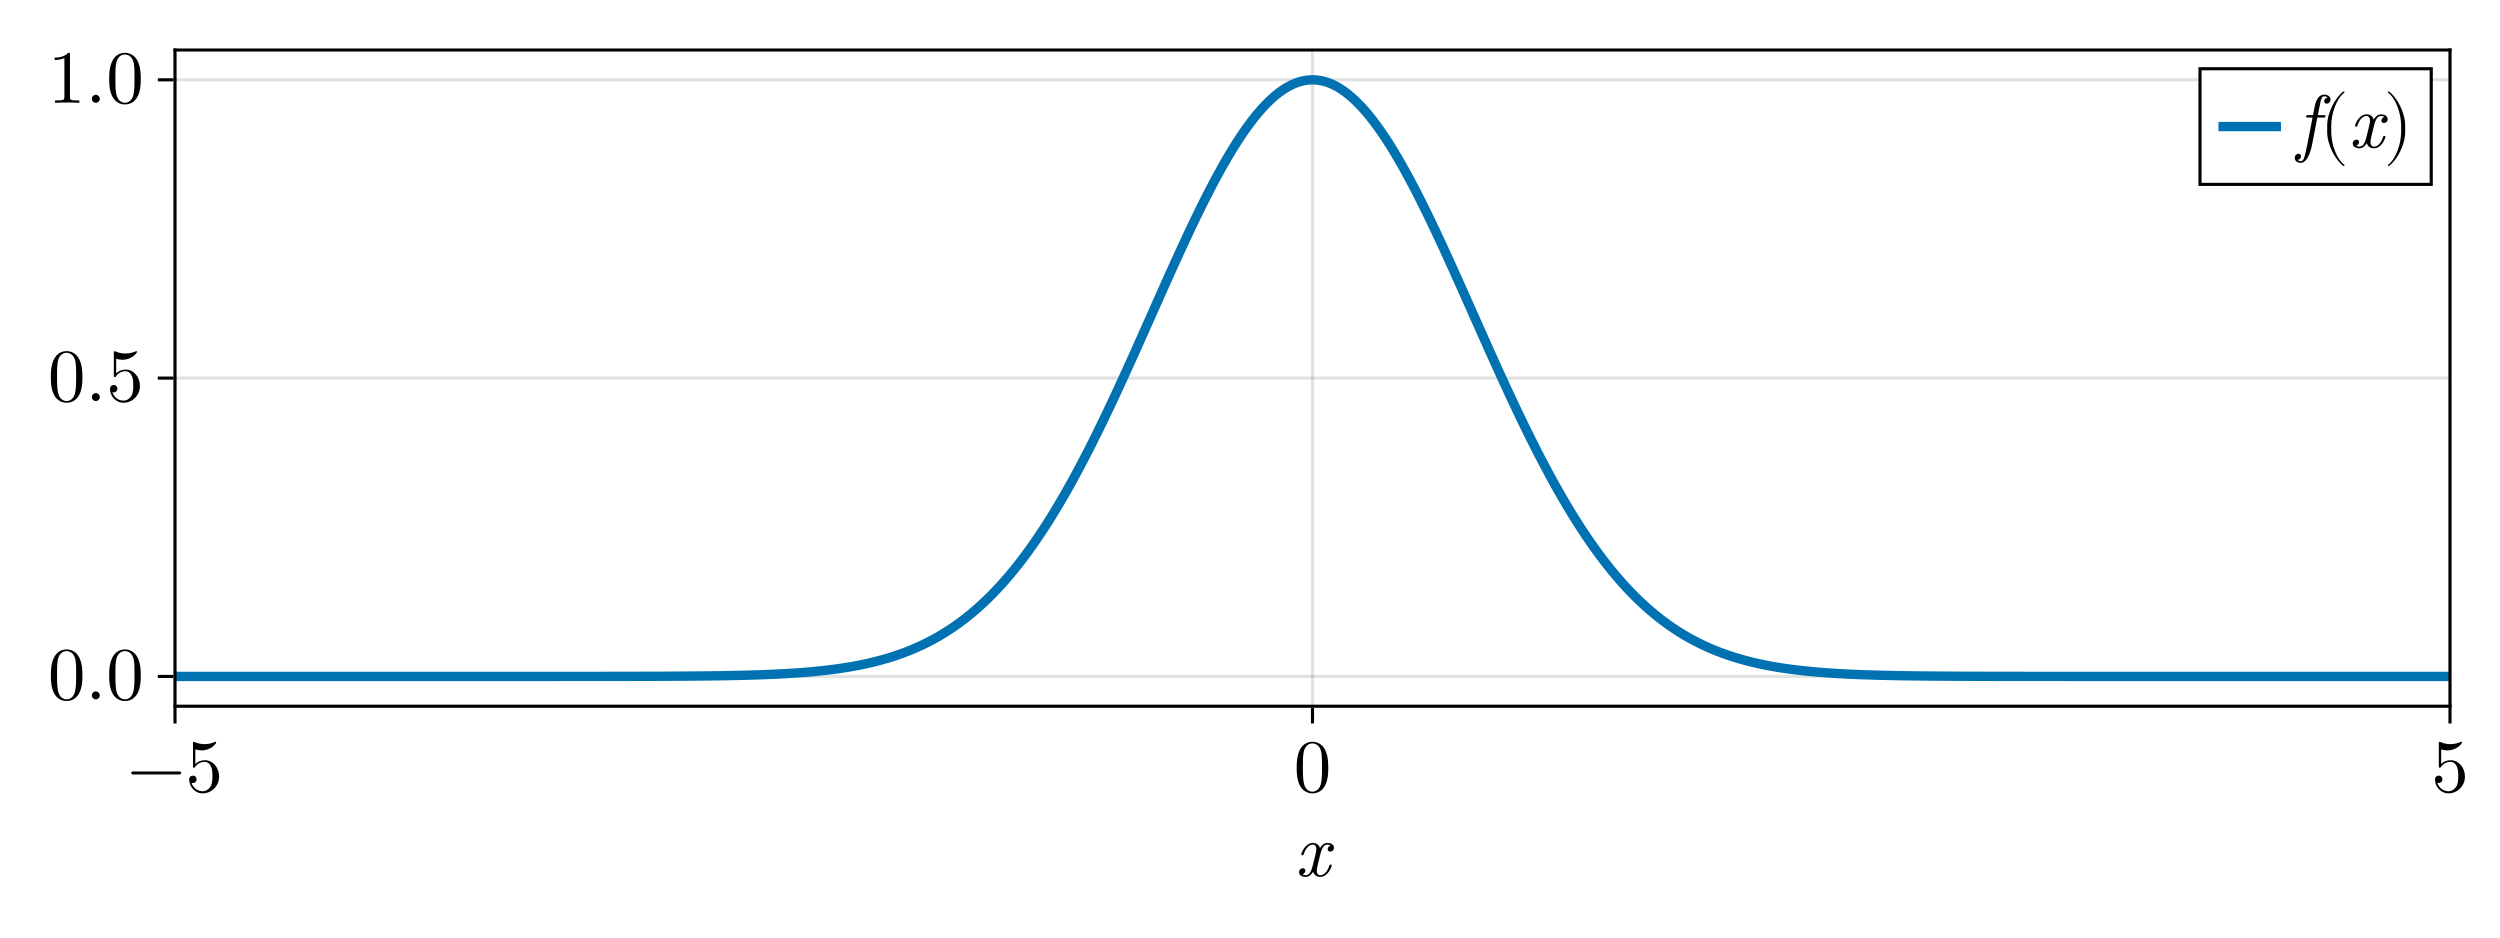 <?xml version="1.0" encoding="UTF-8"?>
<svg xmlns="http://www.w3.org/2000/svg" xmlns:xlink="http://www.w3.org/1999/xlink" width="800" height="300" viewBox="0 0 800 300">
<defs>
<g>
<g id="glyph-0-0-57799fdc">
<path d="M 11.719 -3.438 C 11.719 -3.672 11.516 -3.672 11.359 -3.672 C 11.062 -3.672 11.047 -3.641 10.922 -3.266 C 10.266 -1.203 9.078 -0.266 8.062 -0.266 C 7.578 -0.266 6.938 -0.547 6.938 -1.797 C 6.938 -2.375 7.203 -3.406 7.391 -4.219 L 8.203 -7.516 C 8.547 -8.766 9.188 -10.078 10.312 -10.078 C 10.391 -10.078 10.984 -10.078 11.375 -9.75 C 10.422 -9.5 10.422 -8.594 10.422 -8.594 C 10.422 -8.281 10.625 -7.828 11.25 -7.828 C 11.688 -7.828 12.438 -8.156 12.438 -9.094 C 12.438 -10.312 11.047 -10.609 10.344 -10.609 C 9.031 -10.609 8.234 -9.438 7.984 -8.969 C 7.469 -10.422 6.281 -10.609 5.688 -10.609 C 3.281 -10.609 1.984 -7.469 1.984 -6.906 C 1.984 -6.672 2.234 -6.672 2.359 -6.672 C 2.656 -6.672 2.656 -6.703 2.781 -7.078 C 3.438 -9.141 4.688 -10.078 5.641 -10.078 C 6.344 -10.078 6.797 -9.531 6.797 -8.562 C 6.797 -7.984 6.5 -6.812 6.281 -5.922 L 5.734 -3.75 C 5.359 -2.188 4.844 -0.266 3.406 -0.266 C 3.344 -0.266 2.766 -0.266 2.359 -0.594 C 3.078 -0.797 3.281 -1.391 3.281 -1.75 C 3.281 -2.375 2.781 -2.516 2.469 -2.516 C 1.875 -2.516 1.266 -2.016 1.266 -1.219 C 1.266 -0.281 2.281 0.266 3.391 0.266 C 4.531 0.266 5.328 -0.641 5.734 -1.375 C 6.219 0 7.391 0.266 8.016 0.266 C 10.484 0.266 11.719 -2.953 11.719 -3.438 Z M 11.719 -3.438 "/>
</g>
<g id="glyph-1-0-57799fdc">
<path d="M 17.328 -6 C 17.328 -6.266 17.109 -6.484 16.844 -6.484 L 1.828 -6.484 C 1.562 -6.484 1.344 -6.266 1.344 -6 C 1.344 -5.734 1.562 -5.516 1.828 -5.516 L 16.844 -5.516 C 17.109 -5.516 17.328 -5.734 17.328 -6 Z M 17.328 -6 "/>
</g>
<g id="glyph-1-1-57799fdc">
<path d="M 10.781 -4.828 C 10.781 -7.688 8.812 -10.078 6.219 -10.078 C 5.062 -10.078 4.031 -9.703 3.172 -8.859 L 3.172 -13.531 C 3.641 -13.391 4.438 -13.219 5.203 -13.219 C 8.156 -13.219 9.844 -15.406 9.844 -15.719 C 9.844 -15.859 9.766 -15.984 9.594 -15.984 C 9.594 -15.984 9.531 -15.984 9.406 -15.906 C 8.922 -15.703 7.75 -15.219 6.141 -15.219 C 5.188 -15.219 4.078 -15.391 2.953 -15.891 C 2.766 -15.953 2.656 -15.953 2.656 -15.953 C 2.422 -15.953 2.422 -15.766 2.422 -15.391 L 2.422 -8.281 C 2.422 -7.844 2.422 -7.656 2.766 -7.656 C 2.922 -7.656 2.969 -7.734 3.078 -7.875 C 3.344 -8.25 4.219 -9.547 6.172 -9.547 C 7.422 -9.547 8.016 -8.453 8.203 -8.016 C 8.594 -7.125 8.641 -6.188 8.641 -4.984 C 8.641 -4.156 8.641 -2.719 8.062 -1.703 C 7.484 -0.766 6.594 -0.141 5.5 -0.141 C 3.75 -0.141 2.375 -1.422 1.969 -2.828 C 2.047 -2.812 2.109 -2.781 2.375 -2.781 C 3.172 -2.781 3.578 -3.391 3.578 -3.953 C 3.578 -4.531 3.172 -5.141 2.375 -5.141 C 2.047 -5.141 1.203 -4.969 1.203 -3.859 C 1.203 -1.797 2.859 0.531 5.547 0.531 C 8.328 0.531 10.781 -1.781 10.781 -4.828 Z M 10.781 -4.828 "/>
</g>
<g id="glyph-2-0-57799fdc">
<path d="M 11.047 -7.688 C 11.047 -9.594 10.922 -11.516 10.078 -13.297 C 8.969 -15.594 7.016 -15.984 6 -15.984 C 4.562 -15.984 2.812 -15.359 1.828 -13.125 C 1.062 -11.469 0.938 -9.594 0.938 -7.688 C 0.938 -5.875 1.031 -3.719 2.016 -1.891 C 3.047 0.047 4.797 0.531 5.969 0.531 C 7.266 0.531 9.094 0.031 10.156 -2.25 C 10.922 -3.906 11.047 -5.781 11.047 -7.688 Z M 9.047 -7.969 C 9.047 -6.172 9.047 -4.531 8.781 -3 C 8.422 -0.719 7.062 0 5.969 0 C 5.047 0 3.625 -0.594 3.188 -2.906 C 2.922 -4.344 2.922 -6.547 2.922 -7.969 C 2.922 -9.5 2.922 -11.094 3.125 -12.391 C 3.578 -15.234 5.375 -15.453 5.969 -15.453 C 6.766 -15.453 8.359 -15.031 8.812 -12.641 C 9.047 -11.297 9.047 -9.484 9.047 -7.969 Z M 9.047 -7.969 "/>
</g>
<g id="glyph-2-1-57799fdc">
<path d="M 4.609 -1.266 C 4.609 -1.969 4.031 -2.547 3.344 -2.547 C 2.641 -2.547 2.062 -1.969 2.062 -1.266 C 2.062 -0.578 2.641 0 3.344 0 C 4.031 0 4.609 -0.578 4.609 -1.266 Z M 4.609 -1.266 "/>
</g>
<g id="glyph-2-2-57799fdc">
<path d="M 10.781 -4.828 C 10.781 -7.688 8.812 -10.078 6.219 -10.078 C 5.062 -10.078 4.031 -9.703 3.172 -8.859 L 3.172 -13.531 C 3.641 -13.391 4.438 -13.219 5.203 -13.219 C 8.156 -13.219 9.844 -15.406 9.844 -15.719 C 9.844 -15.859 9.766 -15.984 9.594 -15.984 C 9.594 -15.984 9.531 -15.984 9.406 -15.906 C 8.922 -15.703 7.75 -15.219 6.141 -15.219 C 5.188 -15.219 4.078 -15.391 2.953 -15.891 C 2.766 -15.953 2.656 -15.953 2.656 -15.953 C 2.422 -15.953 2.422 -15.766 2.422 -15.391 L 2.422 -8.281 C 2.422 -7.844 2.422 -7.656 2.766 -7.656 C 2.922 -7.656 2.969 -7.734 3.078 -7.875 C 3.344 -8.25 4.219 -9.547 6.172 -9.547 C 7.422 -9.547 8.016 -8.453 8.203 -8.016 C 8.594 -7.125 8.641 -6.188 8.641 -4.984 C 8.641 -4.156 8.641 -2.719 8.062 -1.703 C 7.484 -0.766 6.594 -0.141 5.5 -0.141 C 3.75 -0.141 2.375 -1.422 1.969 -2.828 C 2.047 -2.812 2.109 -2.781 2.375 -2.781 C 3.172 -2.781 3.578 -3.391 3.578 -3.953 C 3.578 -4.531 3.172 -5.141 2.375 -5.141 C 2.047 -5.141 1.203 -4.969 1.203 -3.859 C 1.203 -1.797 2.859 0.531 5.547 0.531 C 8.328 0.531 10.781 -1.781 10.781 -4.828 Z M 10.781 -4.828 "/>
</g>
<g id="glyph-3-0-57799fdc">
<path d="M 10.781 -4.828 C 10.781 -7.688 8.812 -10.078 6.219 -10.078 C 5.062 -10.078 4.031 -9.703 3.172 -8.859 L 3.172 -13.531 C 3.641 -13.391 4.438 -13.219 5.203 -13.219 C 8.156 -13.219 9.844 -15.406 9.844 -15.719 C 9.844 -15.859 9.766 -15.984 9.594 -15.984 C 9.594 -15.984 9.531 -15.984 9.406 -15.906 C 8.922 -15.703 7.75 -15.219 6.141 -15.219 C 5.188 -15.219 4.078 -15.391 2.953 -15.891 C 2.766 -15.953 2.656 -15.953 2.656 -15.953 C 2.422 -15.953 2.422 -15.766 2.422 -15.391 L 2.422 -8.281 C 2.422 -7.844 2.422 -7.656 2.766 -7.656 C 2.922 -7.656 2.969 -7.734 3.078 -7.875 C 3.344 -8.25 4.219 -9.547 6.172 -9.547 C 7.422 -9.547 8.016 -8.453 8.203 -8.016 C 8.594 -7.125 8.641 -6.188 8.641 -4.984 C 8.641 -4.156 8.641 -2.719 8.062 -1.703 C 7.484 -0.766 6.594 -0.141 5.5 -0.141 C 3.75 -0.141 2.375 -1.422 1.969 -2.828 C 2.047 -2.812 2.109 -2.781 2.375 -2.781 C 3.172 -2.781 3.578 -3.391 3.578 -3.953 C 3.578 -4.531 3.172 -5.141 2.375 -5.141 C 2.047 -5.141 1.203 -4.969 1.203 -3.859 C 1.203 -1.797 2.859 0.531 5.547 0.531 C 8.328 0.531 10.781 -1.781 10.781 -4.828 Z M 10.781 -4.828 "/>
</g>
<g id="glyph-4-0-57799fdc">
<path d="M 10.062 0 L 10.062 -0.75 L 9.281 -0.75 C 7.125 -0.75 7.062 -1.016 7.062 -1.891 L 7.062 -15.359 C 7.062 -15.938 7.062 -15.984 6.5 -15.984 C 5.016 -14.453 2.906 -14.453 2.141 -14.453 L 2.141 -13.703 C 2.609 -13.703 4.031 -13.703 5.281 -14.328 L 5.281 -1.891 C 5.281 -1.031 5.203 -0.75 3.047 -0.75 L 2.281 -0.75 L 2.281 0 C 3.125 -0.078 5.203 -0.078 6.172 -0.078 C 7.125 -0.078 9.219 -0.078 10.062 0 Z M 10.062 0 "/>
</g>
<g id="glyph-4-1-57799fdc">
<path d="M 4.609 -1.266 C 4.609 -1.969 4.031 -2.547 3.344 -2.547 C 2.641 -2.547 2.062 -1.969 2.062 -1.266 C 2.062 -0.578 2.641 0 3.344 0 C 4.031 0 4.609 -0.578 4.609 -1.266 Z M 4.609 -1.266 "/>
</g>
<g id="glyph-4-2-57799fdc">
<path d="M 11.047 -7.688 C 11.047 -9.594 10.922 -11.516 10.078 -13.297 C 8.969 -15.594 7.016 -15.984 6 -15.984 C 4.562 -15.984 2.812 -15.359 1.828 -13.125 C 1.062 -11.469 0.938 -9.594 0.938 -7.688 C 0.938 -5.875 1.031 -3.719 2.016 -1.891 C 3.047 0.047 4.797 0.531 5.969 0.531 C 7.266 0.531 9.094 0.031 10.156 -2.25 C 10.922 -3.906 11.047 -5.781 11.047 -7.688 Z M 9.047 -7.969 C 9.047 -6.172 9.047 -4.531 8.781 -3 C 8.422 -0.719 7.062 0 5.969 0 C 5.047 0 3.625 -0.594 3.188 -2.906 C 2.922 -4.344 2.922 -6.547 2.922 -7.969 C 2.922 -9.5 2.922 -11.094 3.125 -12.391 C 3.578 -15.234 5.375 -15.453 5.969 -15.453 C 6.766 -15.453 8.359 -15.031 8.812 -12.641 C 9.047 -11.297 9.047 -9.484 9.047 -7.969 Z M 9.047 -7.969 "/>
</g>
<g id="glyph-5-0-57799fdc">
<path d="M 10.844 -15.344 C 10.844 -16.375 9.859 -16.922 8.875 -16.922 C 6.531 -16.922 5.922 -13.797 5.766 -12.984 L 5.25 -10.344 L 3.672 -10.344 C 3.281 -10.344 3.031 -10.344 3.031 -9.859 C 3.031 -9.594 3.266 -9.594 3.625 -9.594 L 5.109 -9.594 L 3.359 -0.641 C 3.078 0.844 2.828 1.828 2.688 2.328 C 2.5 3.141 2.188 4.391 1.312 4.391 C 1.078 4.391 0.625 4.312 0.359 3.953 C 1.078 3.844 1.422 3.266 1.422 2.781 C 1.422 2.25 0.984 2.016 0.594 2.016 C 0 2.016 -0.594 2.5 -0.594 3.344 C -0.594 4.422 0.438 4.922 1.312 4.922 C 3.812 4.922 4.797 -0.125 4.969 -0.984 L 6.641 -9.594 L 8.609 -9.594 C 9.031 -9.594 9.266 -9.594 9.266 -10.031 C 9.266 -10.344 9.078 -10.344 8.656 -10.344 L 6.797 -10.344 L 7.562 -14.234 C 7.75 -15.125 8.016 -16.391 8.875 -16.391 C 9.078 -16.391 9.578 -16.344 9.891 -15.953 C 9.172 -15.844 8.828 -15.266 8.828 -14.781 C 8.828 -14.25 9.266 -14.016 9.641 -14.016 C 10.25 -14.016 10.844 -14.5 10.844 -15.344 Z M 10.844 -15.344 "/>
</g>
<g id="glyph-6-0-57799fdc">
<path d="M 7.969 5.719 C 7.969 5.641 7.922 5.562 7.875 5.516 C 5.375 3.641 3.719 -1.156 3.719 -4.984 L 3.719 -7.016 C 3.719 -10.844 5.375 -15.641 7.875 -17.516 C 7.922 -17.562 7.969 -17.641 7.969 -17.719 C 7.969 -17.828 7.844 -17.953 7.734 -17.953 C 7.688 -17.953 7.625 -17.922 7.578 -17.906 C 4.938 -15.906 2.422 -11.109 2.422 -7.016 L 2.422 -4.984 C 2.422 -0.891 4.938 3.906 7.578 5.906 C 7.625 5.922 7.688 5.953 7.734 5.953 C 7.844 5.953 7.969 5.828 7.969 5.719 Z M 7.969 5.719 "/>
</g>
<g id="glyph-7-0-57799fdc">
<path d="M 11.719 -3.438 C 11.719 -3.672 11.516 -3.672 11.359 -3.672 C 11.062 -3.672 11.047 -3.641 10.922 -3.266 C 10.266 -1.203 9.078 -0.266 8.062 -0.266 C 7.578 -0.266 6.938 -0.547 6.938 -1.797 C 6.938 -2.375 7.203 -3.406 7.391 -4.219 L 8.203 -7.516 C 8.547 -8.766 9.188 -10.078 10.312 -10.078 C 10.391 -10.078 10.984 -10.078 11.375 -9.75 C 10.422 -9.5 10.422 -8.594 10.422 -8.594 C 10.422 -8.281 10.625 -7.828 11.25 -7.828 C 11.688 -7.828 12.438 -8.156 12.438 -9.094 C 12.438 -10.312 11.047 -10.609 10.344 -10.609 C 9.031 -10.609 8.234 -9.438 7.984 -8.969 C 7.469 -10.422 6.281 -10.609 5.688 -10.609 C 3.281 -10.609 1.984 -7.469 1.984 -6.906 C 1.984 -6.672 2.234 -6.672 2.359 -6.672 C 2.656 -6.672 2.656 -6.703 2.781 -7.078 C 3.438 -9.141 4.688 -10.078 5.641 -10.078 C 6.344 -10.078 6.797 -9.531 6.797 -8.562 C 6.797 -7.984 6.5 -6.812 6.281 -5.922 L 5.734 -3.75 C 5.359 -2.188 4.844 -0.266 3.406 -0.266 C 3.344 -0.266 2.766 -0.266 2.359 -0.594 C 3.078 -0.797 3.281 -1.391 3.281 -1.75 C 3.281 -2.375 2.781 -2.516 2.469 -2.516 C 1.875 -2.516 1.266 -2.016 1.266 -1.219 C 1.266 -0.281 2.281 0.266 3.391 0.266 C 4.531 0.266 5.328 -0.641 5.734 -1.375 C 6.219 0 7.391 0.266 8.016 0.266 C 10.484 0.266 11.719 -2.953 11.719 -3.438 Z M 11.719 -3.438 "/>
</g>
<g id="glyph-8-0-57799fdc">
<path d="M 6.906 -4.984 L 6.906 -7.016 C 6.906 -11.109 4.391 -15.906 1.75 -17.906 C 1.703 -17.922 1.656 -17.953 1.609 -17.953 C 1.484 -17.953 1.375 -17.828 1.375 -17.719 C 1.375 -17.641 1.422 -17.562 1.469 -17.516 C 3.953 -15.641 5.609 -10.844 5.609 -7.016 L 5.609 -4.984 C 5.609 -1.156 3.953 3.641 1.469 5.516 C 1.422 5.562 1.375 5.641 1.375 5.719 C 1.375 5.828 1.484 5.953 1.609 5.953 C 1.656 5.953 1.703 5.922 1.75 5.906 C 4.391 3.906 6.906 -0.891 6.906 -4.984 Z M 6.906 -4.984 "/>
</g>
</g>
<clipPath id="clip-0-57799fdc">
<path clip-rule="nonzero" d="M 56 17 L 784 17 L 784 225 L 56 225 Z M 56 17 "/>
</clipPath>
</defs>
<rect x="-80" y="-30" width="960" height="360" fill="rgb(100%, 100%, 100%)" fill-opacity="1"/>
<path fill-rule="nonzero" fill="rgb(100%, 100%, 100%)" fill-opacity="1" d="M 56 226 L 784 226 L 784 16 L 56 16 Z M 56 226 "/>
<path fill="none" stroke-width="1" stroke-linecap="butt" stroke-linejoin="miter" stroke="rgb(0%, 0%, 0%)" stroke-opacity="0.12" stroke-miterlimit="1.155" d="M 56 226 L 56 16 "/>
<path fill="none" stroke-width="1" stroke-linecap="butt" stroke-linejoin="miter" stroke="rgb(0%, 0%, 0%)" stroke-opacity="0.12" stroke-miterlimit="1.155" d="M 420 226 L 420 16 "/>
<path fill="none" stroke-width="1" stroke-linecap="butt" stroke-linejoin="miter" stroke="rgb(0%, 0%, 0%)" stroke-opacity="0.12" stroke-miterlimit="1.155" d="M 784 226 L 784 16 "/>
<path fill="none" stroke-width="1" stroke-linecap="butt" stroke-linejoin="miter" stroke="rgb(0%, 0%, 0%)" stroke-opacity="0.12" stroke-miterlimit="1.155" d="M 56 216.453 L 784 216.453 "/>
<path fill="none" stroke-width="1" stroke-linecap="butt" stroke-linejoin="miter" stroke="rgb(0%, 0%, 0%)" stroke-opacity="0.12" stroke-miterlimit="1.155" d="M 56 121 L 784 121 "/>
<path fill="none" stroke-width="1" stroke-linecap="butt" stroke-linejoin="miter" stroke="rgb(0%, 0%, 0%)" stroke-opacity="0.12" stroke-miterlimit="1.155" d="M 56 25.547 L 784 25.547 "/>
<g fill="rgb(0%, 0%, 0%)" fill-opacity="1">
<use xlink:href="#glyph-0-0-57799fdc" x="414.432" y="280.344"/>
</g>
<g fill="rgb(0%, 0%, 0%)" fill-opacity="1">
<use xlink:href="#glyph-1-0-57799fdc" x="40.664" y="253.344"/>
</g>
<g fill="rgb(0%, 0%, 0%)" fill-opacity="1">
<use xlink:href="#glyph-1-1-57799fdc" x="59.336" y="253.344"/>
</g>
<g fill="rgb(0%, 0%, 0%)" fill-opacity="1">
<use xlink:href="#glyph-2-0-57799fdc" x="414" y="253.344"/>
</g>
<g fill="rgb(0%, 0%, 0%)" fill-opacity="1">
<use xlink:href="#glyph-3-0-57799fdc" x="778" y="253.344"/>
</g>
<g fill="rgb(0%, 0%, 0%)" fill-opacity="1">
<use xlink:href="#glyph-2-0-57799fdc" x="15.328" y="223.799"/>
</g>
<g fill="rgb(0%, 0%, 0%)" fill-opacity="1">
<use xlink:href="#glyph-2-1-57799fdc" x="27.328" y="223.799"/>
</g>
<g fill="rgb(0%, 0%, 0%)" fill-opacity="1">
<use xlink:href="#glyph-2-0-57799fdc" x="34" y="223.799"/>
</g>
<g fill="rgb(0%, 0%, 0%)" fill-opacity="1">
<use xlink:href="#glyph-2-0-57799fdc" x="15.328" y="128.344"/>
</g>
<g fill="rgb(0%, 0%, 0%)" fill-opacity="1">
<use xlink:href="#glyph-2-1-57799fdc" x="27.328" y="128.344"/>
</g>
<g fill="rgb(0%, 0%, 0%)" fill-opacity="1">
<use xlink:href="#glyph-2-2-57799fdc" x="34" y="128.344"/>
</g>
<g fill="rgb(0%, 0%, 0%)" fill-opacity="1">
<use xlink:href="#glyph-4-0-57799fdc" x="15.328" y="32.889"/>
</g>
<g fill="rgb(0%, 0%, 0%)" fill-opacity="1">
<use xlink:href="#glyph-4-1-57799fdc" x="27.328" y="32.889"/>
</g>
<g fill="rgb(0%, 0%, 0%)" fill-opacity="1">
<use xlink:href="#glyph-4-2-57799fdc" x="34" y="32.889"/>
</g>
<g clip-path="url(#clip-0-57799fdc)">
<path fill="none" stroke-width="3" stroke-linecap="butt" stroke-linejoin="miter" stroke="rgb(0%, 44.706%, 69.804%)" stroke-opacity="1" stroke-miterlimit="2" d="M -3220 216.453 L 179.031 216.453 L 179.762 216.449 L 187.77 216.449 L 188.496 216.445 L 192.137 216.445 L 192.863 216.441 L 195.777 216.441 L 196.504 216.438 L 198.688 216.438 L 199.414 216.434 L 200.871 216.434 L 201.602 216.43 L 203.055 216.43 L 203.785 216.426 L 204.512 216.426 L 205.238 216.422 L 205.969 216.422 L 206.695 216.418 L 207.426 216.418 L 208.879 216.41 L 209.609 216.41 L 211.062 216.402 L 211.793 216.402 L 213.246 216.395 L 213.977 216.391 L 214.703 216.387 L 215.434 216.383 L 216.887 216.375 L 217.617 216.371 L 218.344 216.367 L 219.07 216.359 L 219.801 216.355 L 220.527 216.352 L 221.258 216.344 L 221.984 216.336 L 222.711 216.332 L 223.441 216.324 L 224.895 216.309 L 225.625 216.301 L 227.078 216.285 L 227.809 216.273 L 228.535 216.266 L 229.266 216.254 L 229.992 216.246 L 230.719 216.234 L 231.449 216.223 L 232.176 216.211 L 232.902 216.195 L 233.633 216.184 L 234.359 216.168 L 235.09 216.152 L 236.543 216.121 L 237.273 216.105 L 238.727 216.066 L 239.457 216.047 L 240.184 216.027 L 240.91 216.004 L 241.641 215.984 L 242.367 215.957 L 243.098 215.934 L 243.824 215.91 L 244.551 215.883 L 245.281 215.852 L 246.008 215.824 L 246.734 215.793 L 247.465 215.762 L 248.191 215.727 L 248.922 215.691 L 249.648 215.656 L 250.375 215.617 L 251.105 215.578 L 252.559 215.492 L 253.289 215.445 L 254.742 215.352 L 255.473 215.301 L 256.199 215.246 L 256.93 215.191 L 258.383 215.074 L 259.113 215.012 L 260.566 214.879 L 261.297 214.809 L 262.023 214.734 L 262.754 214.656 L 263.48 214.578 L 264.207 214.496 L 264.938 214.41 L 266.391 214.23 L 267.121 214.133 L 267.848 214.035 L 268.574 213.934 L 269.305 213.824 L 270.031 213.715 L 270.762 213.598 L 271.488 213.48 L 272.215 213.355 L 272.945 213.227 L 273.672 213.094 L 274.398 212.957 L 275.129 212.816 L 275.855 212.668 L 276.586 212.516 L 277.312 212.359 L 278.039 212.195 L 278.77 212.027 L 279.496 211.852 L 280.223 211.672 L 280.953 211.484 L 281.68 211.289 L 282.406 211.09 L 283.137 210.883 L 283.863 210.672 L 284.594 210.453 L 285.32 210.227 L 286.047 209.992 L 286.777 209.75 L 287.504 209.5 L 288.23 209.242 L 288.961 208.977 L 289.688 208.703 L 290.414 208.422 L 291.145 208.133 L 291.871 207.832 L 292.602 207.527 L 293.328 207.207 L 294.055 206.883 L 294.785 206.547 L 295.512 206.199 L 296.238 205.844 L 296.969 205.48 L 297.695 205.102 L 298.426 204.715 L 299.152 204.316 L 299.879 203.91 L 300.609 203.492 L 301.336 203.059 L 302.062 202.617 L 302.793 202.164 L 303.52 201.695 L 304.246 201.219 L 304.977 200.727 L 305.703 200.223 L 306.434 199.707 L 307.16 199.18 L 307.887 198.637 L 308.617 198.082 L 309.344 197.512 L 310.07 196.93 L 310.801 196.332 L 311.527 195.723 L 312.258 195.098 L 312.984 194.457 L 313.711 193.805 L 314.441 193.137 L 315.168 192.449 L 315.895 191.754 L 316.625 191.039 L 317.352 190.309 L 318.078 189.562 L 318.809 188.801 L 319.535 188.027 L 320.266 187.234 L 320.992 186.426 L 321.719 185.598 L 322.449 184.758 L 323.176 183.902 L 323.902 183.027 L 324.633 182.137 L 325.359 181.227 L 326.09 180.305 L 326.816 179.363 L 327.543 178.406 L 328.273 177.43 L 329 176.438 L 329.727 175.43 L 330.457 174.402 L 331.184 173.359 L 331.91 172.301 L 332.641 171.223 L 333.367 170.129 L 334.098 169.02 L 334.824 167.891 L 335.551 166.746 L 336.281 165.582 L 337.008 164.406 L 337.734 163.211 L 338.465 162 L 339.191 160.77 L 339.922 159.527 L 340.648 158.266 L 341.375 156.988 L 342.105 155.695 L 342.832 154.387 L 343.559 153.066 L 344.289 151.727 L 345.016 150.371 L 345.742 149.004 L 346.473 147.621 L 347.199 146.223 L 347.93 144.812 L 348.656 143.387 L 349.383 141.945 L 350.113 140.496 L 350.84 139.031 L 351.566 137.555 L 352.297 136.062 L 353.023 134.562 L 353.754 133.051 L 354.48 131.527 L 355.207 129.992 L 355.938 128.449 L 356.664 126.895 L 357.391 125.332 L 358.121 123.762 L 358.848 122.18 L 359.574 120.594 L 360.305 119 L 361.031 117.398 L 361.762 115.789 L 362.488 114.176 L 363.215 112.559 L 363.945 110.934 L 364.672 109.309 L 365.398 107.68 L 366.129 106.047 L 366.855 104.41 L 367.586 102.773 L 369.039 99.5 L 369.77 97.863 L 371.223 94.59 L 371.953 92.961 L 372.68 91.332 L 373.406 89.707 L 374.137 88.086 L 374.863 86.473 L 375.594 84.863 L 376.32 83.262 L 377.047 81.668 L 377.777 80.082 L 378.504 78.504 L 379.23 76.938 L 379.961 75.379 L 380.688 73.832 L 381.414 72.297 L 382.145 70.777 L 382.871 69.27 L 383.602 67.773 L 384.328 66.297 L 385.055 64.832 L 385.785 63.383 L 386.512 61.953 L 387.238 60.543 L 387.969 59.148 L 388.695 57.773 L 389.426 56.418 L 390.152 55.086 L 390.879 53.773 L 391.609 52.48 L 392.336 51.215 L 393.062 49.973 L 393.793 48.75 L 394.52 47.555 L 395.246 46.387 L 395.977 45.242 L 396.703 44.129 L 397.434 43.039 L 398.16 41.977 L 398.887 40.945 L 399.617 39.941 L 400.344 38.969 L 401.07 38.023 L 401.801 37.113 L 402.527 36.23 L 403.258 35.383 L 403.984 34.566 L 404.711 33.781 L 405.441 33.031 L 406.168 32.312 L 406.895 31.633 L 407.625 30.984 L 408.352 30.371 L 409.078 29.793 L 409.809 29.25 L 410.535 28.746 L 411.266 28.273 L 411.992 27.84 L 412.719 27.445 L 413.449 27.086 L 414.176 26.762 L 414.902 26.48 L 415.633 26.23 L 416.359 26.023 L 417.09 25.852 L 417.816 25.719 L 418.543 25.621 L 419.273 25.566 L 420 25.547 L 420.727 25.566 L 421.457 25.621 L 422.184 25.719 L 422.91 25.852 L 423.641 26.023 L 424.367 26.23 L 425.098 26.48 L 425.824 26.762 L 426.551 27.086 L 427.281 27.445 L 428.008 27.84 L 428.734 28.273 L 429.465 28.746 L 430.191 29.25 L 430.922 29.793 L 431.648 30.371 L 432.375 30.984 L 433.105 31.633 L 433.832 32.312 L 434.559 33.031 L 435.289 33.781 L 436.016 34.566 L 436.742 35.383 L 437.473 36.23 L 438.199 37.113 L 438.93 38.023 L 439.656 38.969 L 440.383 39.941 L 441.113 40.945 L 441.84 41.977 L 442.566 43.039 L 443.297 44.129 L 444.023 45.242 L 444.754 46.387 L 445.48 47.555 L 446.207 48.75 L 446.938 49.973 L 447.664 51.215 L 448.391 52.48 L 449.121 53.773 L 449.848 55.086 L 450.574 56.418 L 451.305 57.773 L 452.031 59.148 L 452.762 60.543 L 453.488 61.953 L 454.215 63.383 L 454.945 64.832 L 455.672 66.297 L 456.398 67.773 L 457.129 69.27 L 457.855 70.777 L 458.586 72.297 L 459.312 73.832 L 460.039 75.379 L 460.77 76.938 L 461.496 78.504 L 462.223 80.082 L 462.953 81.668 L 463.68 83.262 L 464.406 84.863 L 465.137 86.473 L 465.863 88.086 L 466.594 89.707 L 467.32 91.332 L 468.047 92.961 L 468.777 94.59 L 470.23 97.863 L 470.961 99.5 L 472.414 102.773 L 473.145 104.41 L 473.871 106.047 L 474.602 107.68 L 475.328 109.309 L 476.055 110.934 L 476.785 112.559 L 477.512 114.176 L 478.238 115.789 L 478.969 117.398 L 479.695 119 L 480.426 120.594 L 481.152 122.18 L 481.879 123.762 L 482.609 125.332 L 483.336 126.895 L 484.062 128.449 L 484.793 129.992 L 485.52 131.527 L 486.246 133.051 L 486.977 134.562 L 487.703 136.062 L 488.434 137.555 L 489.16 139.031 L 489.887 140.496 L 490.617 141.945 L 491.344 143.387 L 492.07 144.812 L 492.801 146.223 L 493.527 147.621 L 494.258 149.004 L 494.984 150.371 L 495.711 151.727 L 496.441 153.066 L 497.168 154.387 L 497.895 155.695 L 498.625 156.988 L 499.352 158.266 L 500.078 159.527 L 500.809 160.77 L 501.535 162 L 502.266 163.211 L 502.992 164.406 L 503.719 165.582 L 504.449 166.746 L 505.176 167.891 L 505.902 169.02 L 506.633 170.129 L 507.359 171.223 L 508.09 172.301 L 508.816 173.359 L 509.543 174.402 L 510.273 175.43 L 511 176.438 L 511.727 177.43 L 512.457 178.406 L 513.184 179.363 L 513.91 180.305 L 514.641 181.227 L 515.367 182.137 L 516.098 183.027 L 516.824 183.902 L 517.551 184.758 L 518.281 185.598 L 519.008 186.426 L 519.734 187.234 L 520.465 188.027 L 521.191 188.801 L 521.922 189.562 L 522.648 190.309 L 523.375 191.039 L 524.105 191.754 L 524.832 192.449 L 525.559 193.137 L 526.289 193.805 L 527.016 194.457 L 527.742 195.098 L 528.473 195.723 L 529.199 196.332 L 529.93 196.93 L 530.656 197.512 L 531.383 198.082 L 532.113 198.637 L 532.84 199.18 L 533.566 199.707 L 534.297 200.223 L 535.023 200.727 L 535.754 201.219 L 536.48 201.695 L 537.207 202.164 L 537.938 202.617 L 538.664 203.059 L 539.391 203.492 L 540.121 203.91 L 540.848 204.316 L 541.574 204.715 L 542.305 205.102 L 543.031 205.48 L 543.762 205.844 L 544.488 206.199 L 545.215 206.547 L 545.945 206.883 L 546.672 207.207 L 547.398 207.527 L 548.129 207.832 L 548.855 208.133 L 549.586 208.422 L 550.312 208.703 L 551.039 208.977 L 551.77 209.242 L 552.496 209.5 L 553.223 209.75 L 553.953 209.992 L 554.68 210.227 L 555.406 210.453 L 556.137 210.672 L 556.863 210.883 L 557.594 211.09 L 558.32 211.289 L 559.047 211.484 L 559.777 211.672 L 560.504 211.852 L 561.23 212.027 L 561.961 212.195 L 562.688 212.359 L 563.414 212.516 L 564.145 212.668 L 564.871 212.816 L 565.602 212.957 L 566.328 213.094 L 567.055 213.227 L 567.785 213.355 L 568.512 213.48 L 569.238 213.598 L 569.969 213.715 L 570.695 213.824 L 571.426 213.934 L 572.152 214.035 L 572.879 214.133 L 573.609 214.23 L 575.062 214.41 L 575.793 214.496 L 576.52 214.578 L 577.246 214.656 L 577.977 214.734 L 578.703 214.809 L 579.434 214.879 L 580.887 215.012 L 581.617 215.074 L 583.07 215.191 L 583.801 215.246 L 584.527 215.301 L 585.258 215.352 L 586.711 215.445 L 587.441 215.492 L 588.895 215.578 L 589.625 215.617 L 590.352 215.656 L 591.078 215.691 L 591.809 215.727 L 592.535 215.762 L 593.266 215.793 L 593.992 215.824 L 594.719 215.852 L 595.449 215.883 L 596.176 215.91 L 596.902 215.934 L 597.633 215.957 L 598.359 215.984 L 599.09 216.004 L 599.816 216.027 L 600.543 216.047 L 601.273 216.066 L 602.727 216.105 L 603.457 216.121 L 604.91 216.152 L 605.641 216.168 L 606.367 216.184 L 607.098 216.195 L 607.824 216.211 L 608.551 216.223 L 609.281 216.234 L 610.008 216.246 L 610.734 216.254 L 611.465 216.266 L 612.191 216.273 L 612.922 216.285 L 614.375 216.301 L 615.105 216.309 L 616.559 216.324 L 617.289 216.332 L 618.016 216.336 L 618.742 216.344 L 619.473 216.352 L 620.199 216.355 L 620.93 216.359 L 621.656 216.367 L 622.383 216.371 L 623.113 216.375 L 624.566 216.383 L 625.297 216.387 L 626.023 216.391 L 626.754 216.395 L 628.207 216.402 L 628.938 216.402 L 630.391 216.41 L 631.121 216.41 L 632.574 216.418 L 633.305 216.418 L 634.031 216.422 L 634.762 216.422 L 635.488 216.426 L 636.215 216.426 L 636.945 216.43 L 638.398 216.43 L 639.129 216.434 L 640.586 216.434 L 641.312 216.438 L 643.496 216.438 L 644.223 216.441 L 647.137 216.441 L 647.863 216.445 L 651.504 216.445 L 652.23 216.449 L 660.238 216.449 L 660.969 216.453 L 4060 216.453 "/>
</g>
<path fill-rule="nonzero" fill="rgb(100%, 100%, 100%)" fill-opacity="1" stroke-width="1" stroke-linecap="butt" stroke-linejoin="miter" stroke="rgb(0%, 0%, 0%)" stroke-opacity="1" stroke-miterlimit="2" d="M 704 59 L 778 59 L 778 22 L 704 22 Z M 704 59 "/>
<path fill="none" stroke-width="1" stroke-linecap="butt" stroke-linejoin="miter" stroke="rgb(0%, 0%, 0%)" stroke-opacity="1" stroke-miterlimit="1.155" d="M 56 226.5 L 56 231.5 "/>
<path fill="none" stroke-width="1" stroke-linecap="butt" stroke-linejoin="miter" stroke="rgb(0%, 0%, 0%)" stroke-opacity="1" stroke-miterlimit="1.155" d="M 420 226.5 L 420 231.5 "/>
<path fill="none" stroke-width="1" stroke-linecap="butt" stroke-linejoin="miter" stroke="rgb(0%, 0%, 0%)" stroke-opacity="1" stroke-miterlimit="1.155" d="M 784 226.5 L 784 231.5 "/>
<path fill="none" stroke-width="1" stroke-linecap="butt" stroke-linejoin="miter" stroke="rgb(0%, 0%, 0%)" stroke-opacity="1" stroke-miterlimit="1.155" d="M 55.5 216.453 L 50.5 216.453 "/>
<path fill="none" stroke-width="1" stroke-linecap="butt" stroke-linejoin="miter" stroke="rgb(0%, 0%, 0%)" stroke-opacity="1" stroke-miterlimit="1.155" d="M 55.5 121 L 50.5 121 "/>
<path fill="none" stroke-width="1" stroke-linecap="butt" stroke-linejoin="miter" stroke="rgb(0%, 0%, 0%)" stroke-opacity="1" stroke-miterlimit="1.155" d="M 55.5 25.547 L 50.5 25.547 "/>
<path fill="none" stroke-width="3" stroke-linecap="butt" stroke-linejoin="miter" stroke="rgb(0%, 44.706%, 69.804%)" stroke-opacity="1" stroke-miterlimit="2" d="M 709.91 40.5 L 729.91 40.5 "/>
<g fill="rgb(0%, 0%, 0%)" fill-opacity="1">
<use xlink:href="#glyph-5-0-57799fdc" x="734.912" y="47.196"/>
</g>
<g fill="rgb(0%, 0%, 0%)" fill-opacity="1">
<use xlink:href="#glyph-6-0-57799fdc" x="742.28" y="47.196"/>
</g>
<g fill="rgb(0%, 0%, 0%)" fill-opacity="1">
<use xlink:href="#glyph-7-0-57799fdc" x="751.616" y="47.196"/>
</g>
<g fill="rgb(0%, 0%, 0%)" fill-opacity="1">
<use xlink:href="#glyph-8-0-57799fdc" x="762.752" y="47.196"/>
</g>
<path fill="none" stroke-width="1" stroke-linecap="butt" stroke-linejoin="miter" stroke="rgb(0%, 0%, 0%)" stroke-opacity="1" stroke-miterlimit="1.155" d="M 55.5 226 L 784.5 226 "/>
<path fill="none" stroke-width="1" stroke-linecap="butt" stroke-linejoin="miter" stroke="rgb(0%, 0%, 0%)" stroke-opacity="1" stroke-miterlimit="1.155" d="M 56 226.5 L 56 15.5 "/>
<path fill="none" stroke-width="1" stroke-linecap="butt" stroke-linejoin="miter" stroke="rgb(0%, 0%, 0%)" stroke-opacity="1" stroke-miterlimit="1.155" d="M 55.5 16 L 784.5 16 "/>
<path fill="none" stroke-width="1" stroke-linecap="butt" stroke-linejoin="miter" stroke="rgb(0%, 0%, 0%)" stroke-opacity="1" stroke-miterlimit="1.155" d="M 784 226.5 L 784 15.5 "/>
</svg>
